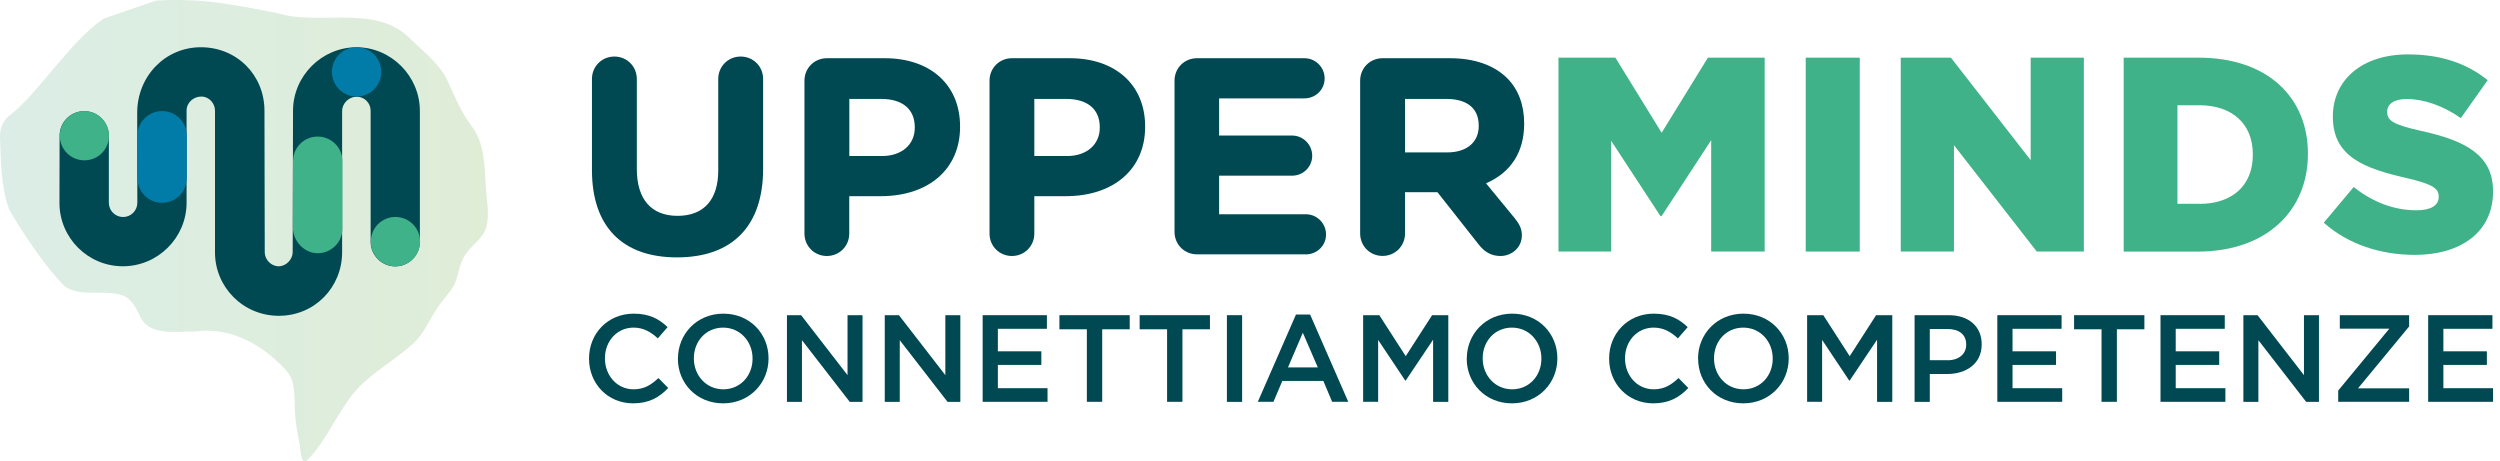<?xml version="1.0" encoding="UTF-8"?>
<svg id="Livello_1" data-name="Livello 1" xmlns="http://www.w3.org/2000/svg" xmlns:xlink="http://www.w3.org/1999/xlink" viewBox="0 0 359.87 66.39">
  <defs>
    <style>
      .cls-1 {
        fill: #40b289;
      }

      .cls-1, .cls-2, .cls-3 {
        stroke-width: 0px;
      }

      .cls-2 {
        fill: #004953;
      }

      .cls-3 {
        fill: #017ca8;
      }

      .cls-4 {
        fill: url(#Sfumatura_senza_nome_15);
      }
    </style>
    <linearGradient id="Sfumatura_senza_nome_15" data-name="Sfumatura senza nome 15" x1="0" y1="33.2" x2="70.22" y2="33.2" gradientUnits="userSpaceOnUse">
      <stop offset="0" stop-color="#dbede6"/>
      <stop offset="1" stop-color="#dfedd7"/>
    </linearGradient>
  </defs>
  <g>
    <path class="cls-4" d="M14.9,2.69C9.94,6.13,5.65,13.24,1.64,16.4c-1.01.7-1.61,1.79-1.64,3.09.11,3.54.13,7.47,1.32,10.67,2.12,3.63,4.93,7.85,7.9,10.97,2.29,1.78,5.83.44,8.48,1.41,1.21.47,1.84,1.69,2.37,2.81,1.29,3.14,5.29,2.33,8.07,2.37,5.18-.74,10,2.06,13.39,6,1.12,1.7.76,3.96.98,6.31.11,1.65.6,3.4.75,4.96.09.94.34,1.58.8,1.4,2.6-2.31,4.86-7.76,7.39-10.42,2.33-2.52,5.62-4.25,8.14-6.63,1.42-1.37,2.21-3.25,3.28-4.89,1-1.55,2.52-2.79,2.93-4.59.26-.93.45-1.89.91-2.74.89-1.75,2.87-2.65,3.3-4.49.32-1.17.24-2.39.12-3.6-.54-4.07.1-7.9-2.37-11.07-1.39-1.85-2.25-3.97-3.2-6.05-1.1-2.58-3.47-4.35-5.61-6.43-4.98-4.95-12.91-1.7-19.06-3.6C33.55.68,29.22-.31,22.48.09l-7.58,2.59Z"/>
    <g>
      <path class="cls-2" d="M51.33,6.8c-5.01,0-9.15,4.13-9.15,9.15l-.05,20.37c0,.98-.91,2.01-2.01,2.01s-2.01-.96-2.01-2.01l-.04-20.37c0-5.16-3.99-9.15-9.15-9.15s-9.17,4.19-9.17,9.44l.02,12.95c0,1.13-.92,2.05-2.05,2.05s-2.05-.92-2.05-2.05v-9.65c0-1.95-1.59-3.54-3.55-3.54s-3.54,1.59-3.54,3.54l-.02,9.67c0,5.03,4.09,9.12,9.13,9.12s9.17-4.12,9.17-9.15v-13.26c0-1.18,1.02-2.02,2.11-2.02,1.21,0,1.98,1.06,1.98,2v20.45c0,4.95,4.02,9.11,9.19,9.11s9.11-4.11,9.11-9.15V15.98c0-1.11.98-2.06,2.09-2.06s2.01.9,2.01,2.01v18.87c0,1.95,1.6,3.55,3.55,3.55s3.54-1.59,3.54-3.54V15.97c0-5.01-4.12-9.17-9.14-9.17Z"/>
      <path class="cls-1" d="M15.69,19.54c0,1.96-1.58,3.54-3.54,3.54s-3.54-1.59-3.54-3.54,1.59-3.55,3.54-3.55,3.54,1.59,3.54,3.55Z"/>
      <path class="cls-1" d="M60.47,34.78c0,1.96-1.59,3.55-3.55,3.55s-3.54-1.59-3.54-3.55,1.58-3.55,3.54-3.55,3.55,1.59,3.55,3.55Z"/>
      <path class="cls-1" d="M49.29,23.21c0-1.96-1.59-3.55-3.56-3.55s-3.55,1.58-3.55,3.54c0,.02,0,.03,0,.05l-.02,9.38v.1s0-.04,0,0c0,1.96,1.61,3.72,3.57,3.72s3.56-1.59,3.56-3.55c0-.04,0-.07,0-.11h0v-9.57Z"/>
      <path class="cls-3" d="M26.89,25.64v-6.1s0,0,0,0c0-1.96-1.59-3.55-3.55-3.55s-3.57,1.59-3.57,3.55v6.13h.01c.02,1.95,1.6,3.52,3.55,3.52s3.53-1.57,3.55-3.52h0v-.02s0,0,0,0,0,0,0,0Z"/>
      <circle class="cls-3" cx="51.33" cy="10.35" r="3.55"/>
    </g>
  </g>
  <g>
    <g>
      <g>
        <path class="cls-2" d="M85.37,24.49v-13.12c0-1.71,1.36-3.07,3.07-3.07s3.07,1.36,3.07,3.07v12.96c0,4.55,2.27,6.9,6.02,6.9s6.02-2.27,6.02-6.7v-13.16c0-1.71,1.36-3.07,3.07-3.07s3.07,1.36,3.07,3.07v12.92c0,8.45-4.74,12.6-12.24,12.6s-12.08-4.19-12.08-12.4Z"/>
        <path class="cls-2" d="M97.45,37.05c-7.89,0-12.24-4.46-12.24-12.56v-13.12c0-1.81,1.42-3.23,3.23-3.23s3.23,1.42,3.23,3.23v12.96c0,4.35,2.08,6.74,5.86,6.74s5.86-2.32,5.86-6.54v-13.16c0-1.81,1.42-3.23,3.23-3.23s3.23,1.42,3.23,3.23v12.92c0,8.23-4.4,12.76-12.4,12.76ZM88.44,8.46c-1.63,0-2.91,1.28-2.91,2.91v13.12c0,7.89,4.23,12.24,11.92,12.24s12.08-4.42,12.08-12.44v-12.92c0-1.63-1.28-2.91-2.91-2.91s-2.91,1.28-2.91,2.91v13.16c0,4.36-2.25,6.86-6.18,6.86s-6.18-2.57-6.18-7.05v-12.96c0-1.63-1.28-2.91-2.91-2.91Z"/>
      </g>
      <g>
        <path class="cls-2" d="M115.96,11.61c0-1.71,1.36-3.07,3.07-3.07h8.33c6.66,0,10.69,3.95,10.69,9.65v.08c0,6.46-5.02,9.81-11.28,9.81h-4.67v5.54c0,1.71-1.36,3.07-3.07,3.07s-3.07-1.36-3.07-3.07V11.61ZM126.96,22.62c3.07,0,4.86-1.83,4.86-4.23v-.08c0-2.75-1.91-4.23-4.98-4.23h-4.75v8.53h4.86Z"/>
        <path class="cls-2" d="M119.03,36.85c-1.81,0-3.23-1.42-3.23-3.23V11.61c0-1.81,1.42-3.23,3.23-3.23h8.33c6.59,0,10.84,3.85,10.84,9.81v.08c0,6.05-4.49,9.97-11.44,9.97h-4.51v5.38c0,1.81-1.42,3.23-3.23,3.23ZM119.03,8.7c-1.63,0-2.91,1.28-2.91,2.91v22.01c0,1.63,1.28,2.91,2.91,2.91s2.91-1.28,2.91-2.91v-5.7h4.82c6.76,0,11.13-3.79,11.13-9.65v-.08c0-5.77-4.13-9.49-10.53-9.49h-8.33ZM126.96,22.77h-5.02v-8.85h4.9c3.27,0,5.14,1.6,5.14,4.38v.08c0,2.62-2.02,4.38-5.02,4.38ZM122.26,22.46h4.71c2.82,0,4.71-1.64,4.71-4.07v-.08c0-2.59-1.76-4.07-4.83-4.07h-4.59v8.22Z"/>
      </g>
      <g>
        <path class="cls-2" d="M142.6,11.61c0-1.71,1.36-3.07,3.07-3.07h8.33c6.66,0,10.69,3.95,10.69,9.65v.08c0,6.46-5.02,9.81-11.28,9.81h-4.67v5.54c0,1.71-1.36,3.07-3.07,3.07s-3.07-1.36-3.07-3.07V11.61ZM153.6,22.62c3.07,0,4.86-1.83,4.86-4.23v-.08c0-2.75-1.91-4.23-4.98-4.23h-4.75v8.53h4.86Z"/>
        <path class="cls-2" d="M145.67,36.85c-1.81,0-3.23-1.42-3.23-3.23V11.61c0-1.81,1.42-3.23,3.23-3.23h8.33c6.59,0,10.84,3.85,10.84,9.81v.08c0,6.05-4.49,9.97-11.44,9.97h-4.51v5.38c0,1.81-1.42,3.23-3.23,3.23ZM145.67,8.7c-1.63,0-2.91,1.28-2.91,2.91v22.01c0,1.63,1.28,2.91,2.91,2.91s2.91-1.28,2.91-2.91v-5.7h4.82c6.76,0,11.13-3.79,11.13-9.65v-.08c0-5.77-4.13-9.49-10.53-9.49h-8.33ZM153.6,22.77h-5.02v-8.85h4.9c3.27,0,5.14,1.6,5.14,4.38v.08c0,2.62-2.02,4.38-5.02,4.38ZM148.89,22.46h4.71c2.82,0,4.71-1.64,4.71-4.07v-.08c0-2.59-1.76-4.07-4.83-4.07h-4.59v8.22Z"/>
      </g>
      <g>
        <path class="cls-2" d="M169.23,33.38V11.61c0-1.71,1.36-3.07,3.07-3.07h15.47c1.51,0,2.75,1.24,2.75,2.75s-1.24,2.71-2.75,2.71h-12.44v5.66h10.65c1.52,0,2.75,1.24,2.75,2.75s-1.24,2.71-2.75,2.71h-10.65v5.86h12.64c1.51,0,2.75,1.24,2.75,2.75s-1.24,2.71-2.75,2.71h-15.67c-1.71,0-3.07-1.36-3.07-3.07Z"/>
        <path class="cls-2" d="M187.97,36.61h-15.67c-1.81,0-3.23-1.42-3.23-3.23V11.61c0-1.81,1.42-3.23,3.23-3.23h15.47c1.6,0,2.91,1.3,2.91,2.91s-1.3,2.87-2.91,2.87h-12.28v5.35h10.49c1.6,0,2.91,1.3,2.91,2.91s-1.3,2.87-2.91,2.87h-10.49v5.55h12.48c1.6,0,2.91,1.3,2.91,2.91s-1.3,2.87-2.91,2.87ZM172.3,8.7c-1.63,0-2.91,1.28-2.91,2.91v21.77c0,1.63,1.28,2.91,2.91,2.91h15.67c1.43,0,2.59-1.15,2.59-2.55s-1.16-2.59-2.59-2.59h-12.8v-6.17h10.8c1.43,0,2.59-1.15,2.59-2.55s-1.16-2.59-2.59-2.59h-10.8v-5.98h12.6c1.43,0,2.59-1.15,2.59-2.55s-1.16-2.59-2.59-2.59h-15.47Z"/>
      </g>
      <g>
        <path class="cls-2" d="M195.95,11.61c0-1.71,1.36-3.07,3.07-3.07h9.69c3.55,0,6.3,1,8.13,2.83,1.55,1.56,2.39,3.75,2.39,6.38v.08c0,4.39-2.19,7.1-5.58,8.49l4.27,5.18c.6.76,1,1.4,1,2.35,0,1.71-1.43,2.83-2.91,2.83-1.4,0-2.31-.68-3.03-1.59l-5.98-7.58h-4.9v6.1c0,1.71-1.36,3.07-3.07,3.07s-3.07-1.36-3.07-3.07V11.61ZM208.31,22.1c2.99,0,4.71-1.6,4.71-3.95v-.08c0-2.63-1.83-3.99-4.83-3.99h-6.1v8.01h6.22Z"/>
        <path class="cls-2" d="M216,36.85c-1.27,0-2.27-.53-3.15-1.66l-5.93-7.52h-4.67v5.94c0,1.81-1.42,3.23-3.23,3.23s-3.23-1.42-3.23-3.23V11.61c0-1.81,1.42-3.23,3.23-3.23h9.69c3.51,0,6.36.99,8.25,2.88,1.6,1.6,2.44,3.84,2.44,6.49v.08c0,4.05-1.9,7-5.49,8.56l4.13,5.02c.54.69,1.03,1.39,1.03,2.45,0,1.87-1.56,2.99-3.07,2.99ZM201.93,27.36h5.14l.05.06,5.98,7.58c.82,1.05,1.74,1.53,2.91,1.53,1.35,0,2.75-1,2.75-2.67,0-.87-.34-1.46-.96-2.25l-4.4-5.35.2-.08c3.64-1.5,5.49-4.31,5.49-8.35v-.08c0-2.56-.81-4.73-2.35-6.27-1.82-1.82-4.6-2.78-8.02-2.78h-9.69c-1.63,0-2.91,1.28-2.91,2.91v22.01c0,1.63,1.28,2.91,2.91,2.91s2.91-1.28,2.91-2.91v-6.26ZM208.31,22.25h-6.38v-8.33h6.26c3.17,0,4.98,1.51,4.98,4.14v.08c0,2.53-1.86,4.1-4.86,4.1ZM202.25,21.94h6.06c2.81,0,4.55-1.45,4.55-3.79v-.08c0-2.47-1.66-3.83-4.67-3.83h-5.94v7.7Z"/>
      </g>
    </g>
    <g>
      <path class="cls-1" d="M224.36,8.3h8.17l6.66,10.81,6.66-10.81h8.17v27.91h-7.7v-16.03l-7.14,10.93h-.16l-7.1-10.85v15.95h-7.58V8.3Z"/>
      <path class="cls-1" d="M259.93,8.3h7.78v27.91h-7.78V8.3Z"/>
      <path class="cls-1" d="M273.61,8.3h7.22l11.48,14.75v-14.75h7.66v27.91h-6.78l-11.92-15.31v15.31h-7.66V8.3Z"/>
      <path class="cls-1" d="M305.71,8.3h10.76c9.97,0,15.75,5.74,15.75,13.8v.08c0,8.05-5.86,14.04-15.91,14.04h-10.61V8.3ZM316.59,29.35c4.63,0,7.7-2.55,7.7-7.06v-.08c0-4.47-3.07-7.06-7.7-7.06h-3.15v14.19h3.15Z"/>
      <path class="cls-1" d="M334.5,32.06l4.31-5.14c2.75,2.19,5.82,3.35,9.05,3.35,2.07,0,3.19-.72,3.19-1.91v-.08c0-1.16-.92-1.79-4.71-2.67-5.94-1.36-10.53-3.03-10.53-8.77v-.08c0-5.18,4.11-8.93,10.81-8.93,4.74,0,8.45,1.28,11.48,3.71l-3.87,5.46c-2.55-1.79-5.34-2.75-7.81-2.75-1.87,0-2.79.8-2.79,1.79v.08c0,1.28.96,1.83,4.83,2.71,6.42,1.4,10.41,3.47,10.41,8.69v.08c0,5.7-4.51,9.09-11.28,9.09-4.94,0-9.65-1.56-13.08-4.63Z"/>
    </g>
    <g>
      <path class="cls-2" d="M84.79,51.64v-.04c0-3.55,2.66-6.45,6.43-6.45,2.3,0,3.69.8,4.88,1.94l-1.41,1.62c-1-.93-2.07-1.55-3.49-1.55-2.39,0-4.12,1.96-4.12,4.4v.04c0,2.44,1.73,4.44,4.12,4.44,1.53,0,2.51-.62,3.58-1.62l1.41,1.43c-1.3,1.35-2.73,2.21-5.06,2.21-3.64,0-6.34-2.83-6.34-6.42Z"/>
      <path class="cls-2" d="M97.59,51.64v-.04c0-3.51,2.71-6.45,6.54-6.45s6.5,2.91,6.5,6.42v.04c0,3.51-2.71,6.45-6.54,6.45s-6.51-2.91-6.51-6.42ZM108.33,51.64v-.04c0-2.42-1.76-4.44-4.24-4.44s-4.21,1.98-4.21,4.4v.04c0,2.42,1.76,4.44,4.24,4.44s4.21-1.98,4.21-4.4Z"/>
      <path class="cls-2" d="M113.29,45.37h2.03l6.68,8.63v-8.63h2.16v12.48h-1.84l-6.88-8.88v8.88h-2.16v-12.48Z"/>
      <path class="cls-2" d="M127.37,45.37h2.03l6.68,8.63v-8.63h2.16v12.48h-1.84l-6.88-8.88v8.88h-2.16v-12.48Z"/>
      <path class="cls-2" d="M141.45,45.37h9.25v1.96h-7.06v3.24h6.26v1.96h-6.26v3.35h7.15v1.96h-9.34v-12.48Z"/>
      <path class="cls-2" d="M156.46,47.4h-3.96v-2.03h10.12v2.03h-3.96v10.44h-2.21v-10.44Z"/>
      <path class="cls-2" d="M168.01,47.4h-3.96v-2.03h10.12v2.03h-3.96v10.44h-2.21v-10.44Z"/>
      <path class="cls-2" d="M176.61,45.37h2.19v12.48h-2.19v-12.48Z"/>
      <path class="cls-2" d="M186.56,45.28h2.03l5.49,12.56h-2.32l-1.27-3.01h-5.9l-1.28,3.01h-2.25l5.49-12.56ZM189.7,52.89l-2.16-4.99-2.14,4.99h4.3Z"/>
      <path class="cls-2" d="M196.22,45.37h2.33l3.8,5.9,3.8-5.9h2.33v12.48h-2.19v-8.95l-3.94,5.88h-.07l-3.9-5.85v8.91h-2.16v-12.48Z"/>
      <path class="cls-2" d="M211.14,51.64v-.04c0-3.51,2.71-6.45,6.54-6.45s6.5,2.91,6.5,6.42v.04c0,3.51-2.71,6.45-6.54,6.45s-6.51-2.91-6.51-6.42ZM221.88,51.64v-.04c0-2.42-1.76-4.44-4.24-4.44s-4.21,1.98-4.21,4.4v.04c0,2.42,1.76,4.44,4.24,4.44s4.21-1.98,4.21-4.4Z"/>
      <path class="cls-2" d="M231.63,51.64v-.04c0-3.55,2.66-6.45,6.43-6.45,2.3,0,3.69.8,4.88,1.94l-1.41,1.62c-1-.93-2.07-1.55-3.49-1.55-2.39,0-4.12,1.96-4.12,4.4v.04c0,2.44,1.73,4.44,4.12,4.44,1.53,0,2.51-.62,3.58-1.62l1.41,1.43c-1.3,1.35-2.73,2.21-5.06,2.21-3.64,0-6.34-2.83-6.34-6.42Z"/>
      <path class="cls-2" d="M244.43,51.64v-.04c0-3.51,2.71-6.45,6.54-6.45s6.51,2.91,6.51,6.42v.04c0,3.51-2.71,6.45-6.54,6.45s-6.5-2.91-6.5-6.42ZM255.18,51.64v-.04c0-2.42-1.76-4.44-4.24-4.44s-4.21,1.98-4.21,4.4v.04c0,2.42,1.76,4.44,4.24,4.44s4.21-1.98,4.21-4.4Z"/>
      <path class="cls-2" d="M260.13,45.37h2.33l3.8,5.9,3.8-5.9h2.33v12.48h-2.19v-8.95l-3.94,5.88h-.07l-3.9-5.85v8.91h-2.16v-12.48Z"/>
      <path class="cls-2" d="M275.6,45.37h4.92c2.91,0,4.74,1.66,4.74,4.17v.04c0,2.8-2.25,4.26-4.99,4.26h-2.48v4.01h-2.19v-12.48ZM280.34,51.86c1.66,0,2.69-.93,2.69-2.23v-.04c0-1.46-1.05-2.23-2.69-2.23h-2.55v4.49h2.55Z"/>
      <path class="cls-2" d="M287.51,45.37h9.25v1.96h-7.06v3.24h6.26v1.96h-6.26v3.35h7.15v1.96h-9.34v-12.48Z"/>
      <path class="cls-2" d="M302.52,47.4h-3.96v-2.03h10.12v2.03h-3.96v10.44h-2.21v-10.44Z"/>
      <path class="cls-2" d="M311,45.37h9.25v1.96h-7.06v3.24h6.26v1.96h-6.26v3.35h7.15v1.96h-9.34v-12.48Z"/>
      <path class="cls-2" d="M322.94,45.37h2.03l6.68,8.63v-8.63h2.16v12.48h-1.84l-6.88-8.88v8.88h-2.16v-12.48Z"/>
      <path class="cls-2" d="M336.58,56.22l7.36-8.91h-7.13v-1.94h9.98v1.62l-7.36,8.91h7.36v1.94h-10.21v-1.62Z"/>
      <path class="cls-2" d="M349.53,45.37h9.25v1.96h-7.06v3.24h6.26v1.96h-6.26v3.35h7.15v1.96h-9.34v-12.48Z"/>
    </g>
  </g>
</svg>